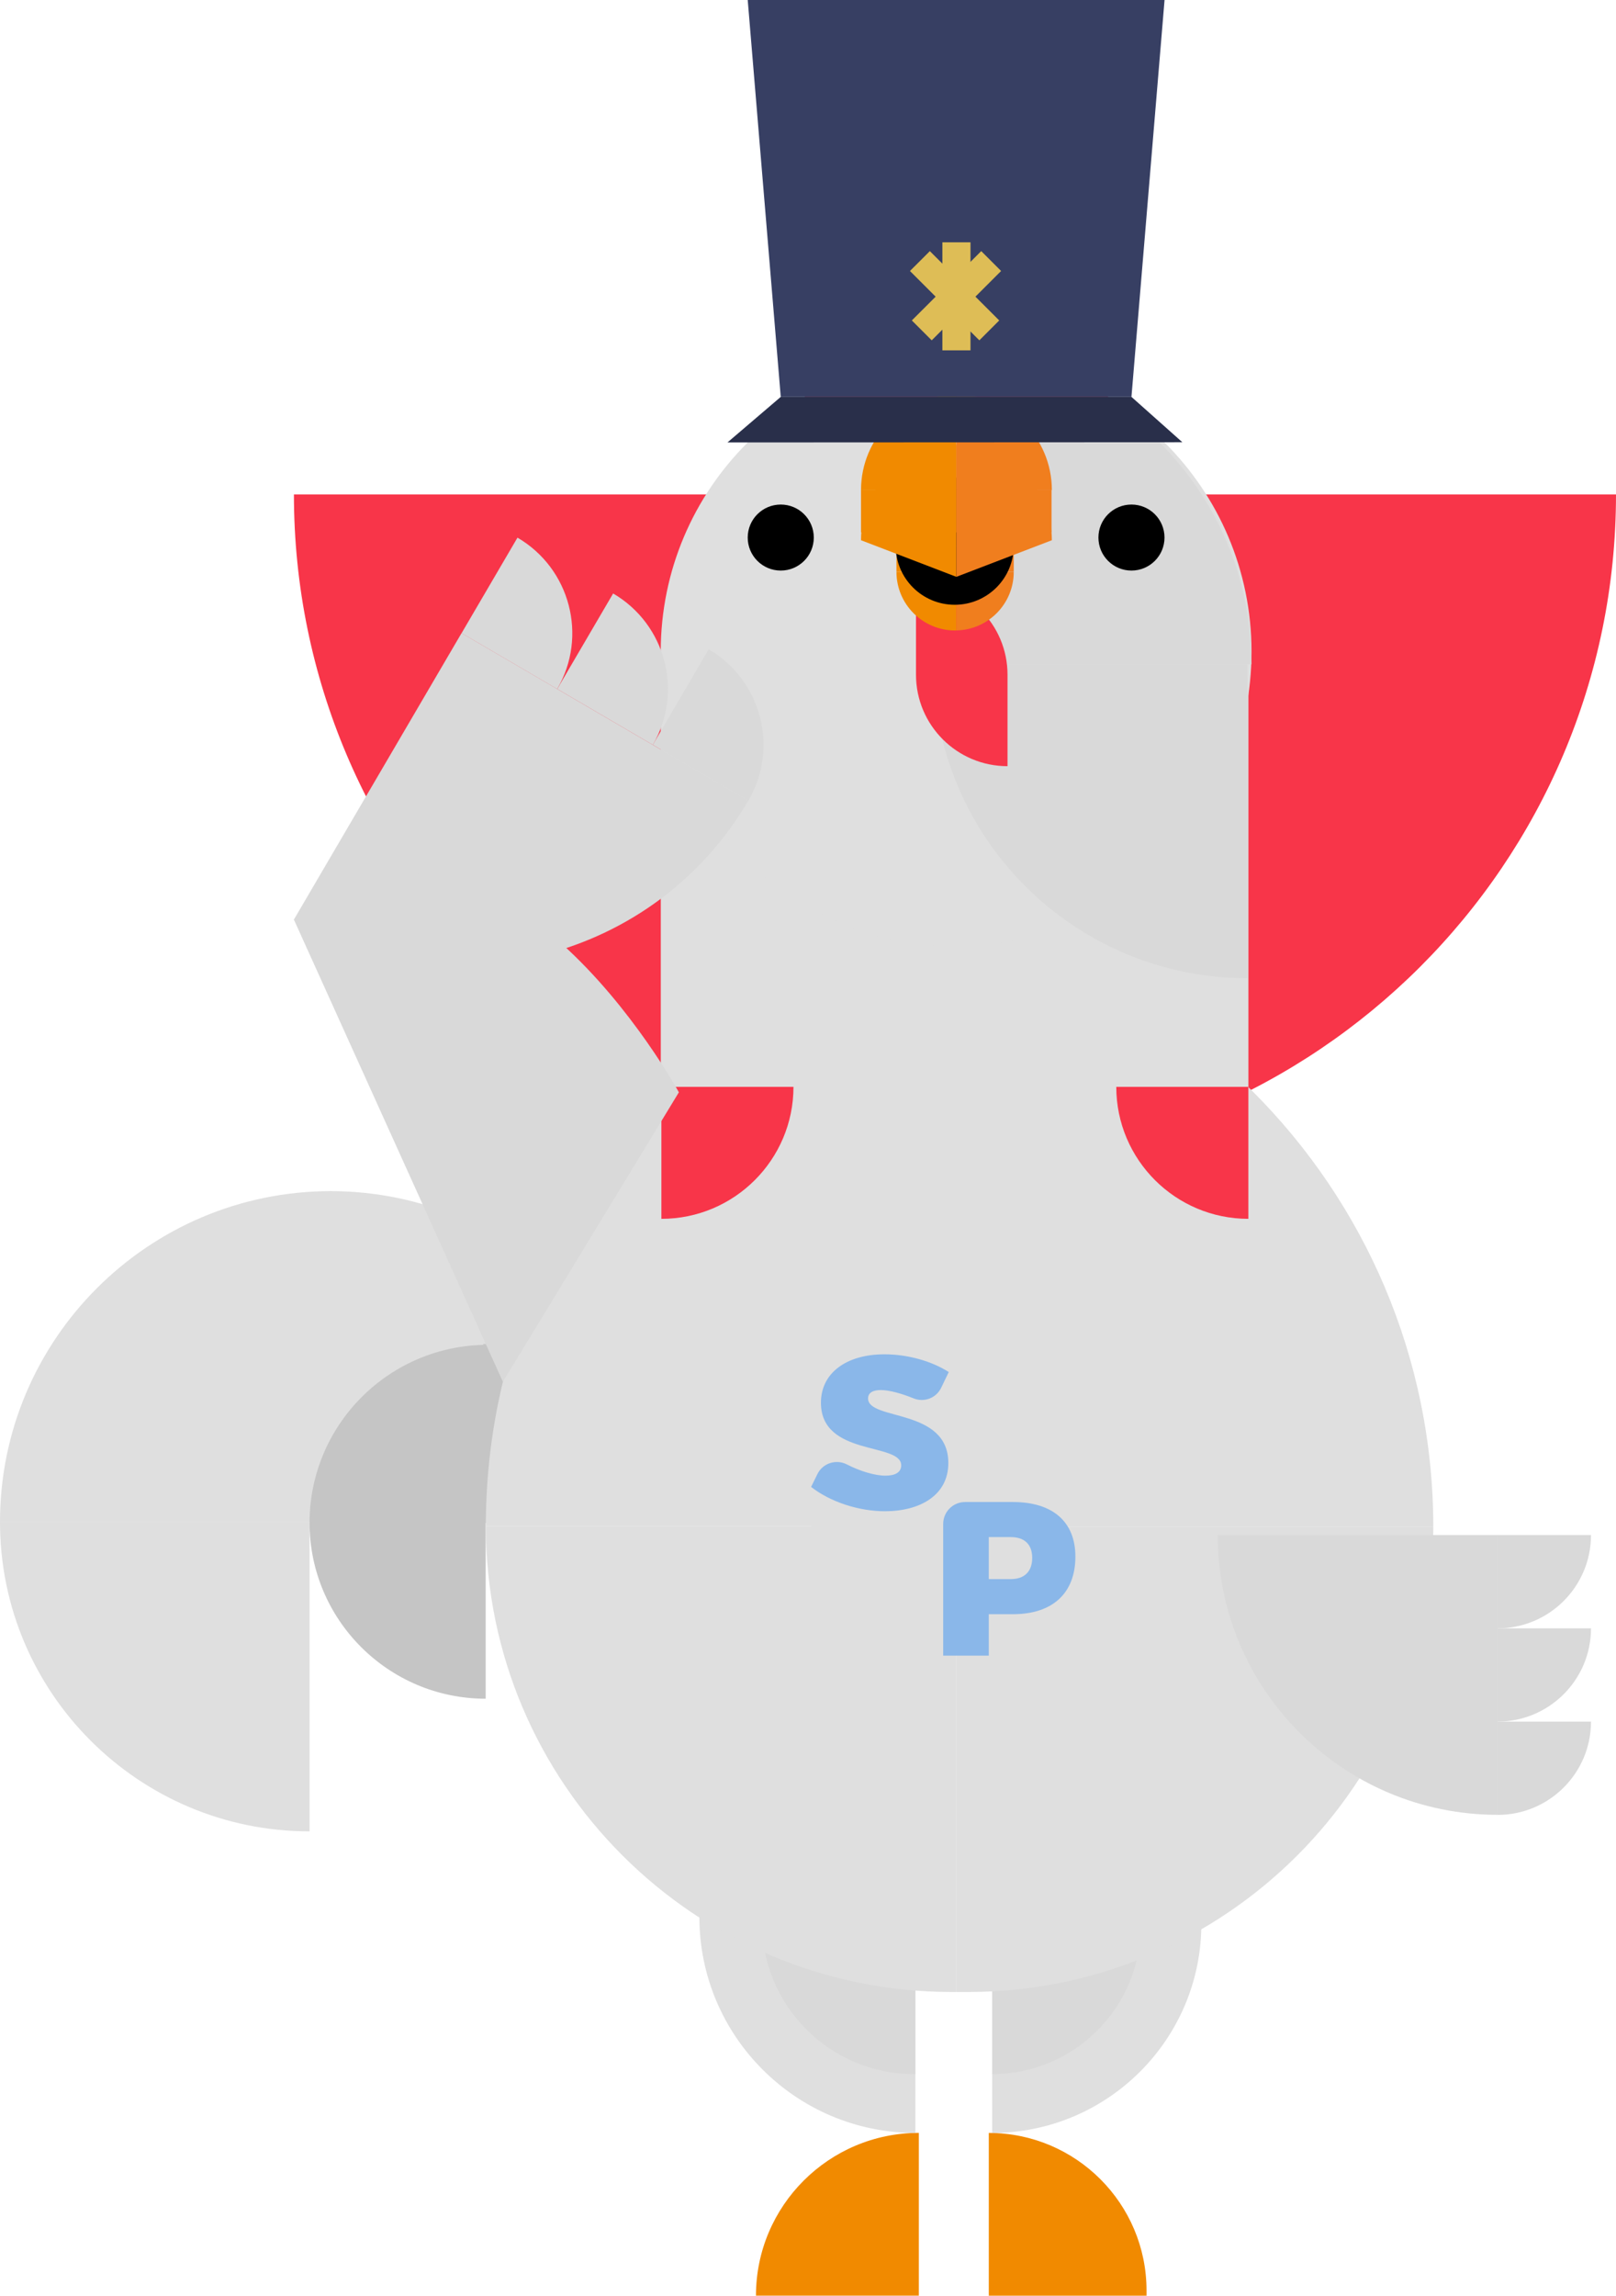 <svg width="188" height="267" viewBox="0 0 188 267" fill="none" xmlns="http://www.w3.org/2000/svg">
<g clip-path="url(#clip0_637_8604)">
<path d="M112.015 135.245C69.061 135.245 34.194 100.412 34.194 57.501L112.015 57.501L112.015 135.245Z" fill="#F83549"/>
<path d="M0 177.014C0 155.774 17.259 138.532 38.52 138.532V177.014H0Z" fill="#DFDFDF"/>
<path d="M38.425 138.532C59.685 138.532 76.944 155.774 76.944 177.014H38.425V138.532Z" fill="#DFDFDF"/>
<path d="M36.011 177.122C36.011 165.693 45.297 156.409 56.744 156.409V177.122H36.011Z" fill="#C5C5C5"/>
<path d="M56.217 156.307C67.657 156.307 76.951 165.585 76.951 177.021H56.217V156.307Z" fill="#C5C5C5"/>
<path d="M66.749 166.804C66.749 166.804 66.743 166.804 66.736 166.804C66.73 166.804 66.73 166.804 66.724 166.804C61.089 166.816 56.528 171.385 56.528 177.014H76.951C76.951 171.385 72.39 166.816 66.755 166.804H66.749Z" fill="#DFDFDF"/>
<path d="M36.011 212.996C16.135 212.996 -5.72205e-05 196.877 -5.72205e-05 177.021H36.011L36.011 212.996Z" fill="#DFDFDF"/>
<path d="M56.503 177.097V197.569C45.196 197.569 36.011 188.393 36.011 177.097H56.503Z" fill="#C5C5C5"/>
<path d="M106.895 266.994H87.946C87.946 256.548 96.439 248.064 106.895 248.064V266.994Z" fill="#F18A00"/>
<path d="M106.495 248.07C92.628 248.07 81.365 236.819 81.365 222.965H106.495V248.07Z" fill="#DFDFDF"/>
<path d="M106.489 241.229H106.336C96.573 241.229 88.645 233.309 88.645 223.555H106.495V241.229H106.489Z" fill="#D9D9D9"/>
<path d="M115.032 248.07C125.158 248.07 133.384 256.282 133.384 266.404V267H115.032V248.07Z" fill="#F18A00"/>
<path d="M115.426 222.965H139.761V223.759C139.761 237.174 128.855 248.07 115.426 248.07V222.965Z" fill="#DFDFDF"/>
<path d="M115.426 223.556H132.71V223.962C132.71 233.493 124.967 241.229 115.426 241.229V223.556Z" fill="#D9D9D9"/>
<path d="M188 57.501C188 100.412 153.126 135.245 110.179 135.245V57.501L188 57.501Z" fill="#F83549"/>
<path d="M94.349 105.908H94.978C134.591 105.908 166.745 138.037 166.745 177.604H94.349V105.908Z" fill="#DFDFDF"/>
<path d="M128.918 177.497H56.522C56.522 137.923 88.683 105.8 128.289 105.8H128.918V177.497Z" fill="#DFDFDF"/>
<path d="M111.234 231.678H110.757C80.826 231.678 56.522 207.399 56.522 177.497H111.234V231.678Z" fill="#DFDFDF"/>
<path d="M111.234 177.604H166.745C166.745 207.45 142.493 231.678 112.618 231.678H111.24V177.604H111.234Z" fill="#DFDFDF"/>
<path d="M117.84 174.692C122.458 174.692 125.107 176.983 125.107 181.038C125.107 185.296 122.451 187.739 117.84 187.739H115.032V192.556H109.728V177.236C109.728 175.834 110.865 174.692 112.275 174.692H117.84ZM115.032 183.658H117.586C119.167 183.658 120.082 182.789 120.082 181.19C120.082 179.591 119.161 178.772 117.586 178.772H115.032V183.665V183.658Z" fill="#8AB7E9"/>
<path d="M110.37 159.582L109.487 161.416C108.909 162.609 107.505 163.136 106.279 162.634C104.888 162.07 103.446 161.67 102.467 161.67C101.572 161.67 100.987 161.974 100.987 162.641C100.987 165.268 110.325 163.713 110.325 170.161C110.325 173.956 106.958 175.764 102.957 175.764C99.92 175.764 96.604 174.692 94.362 172.934L95.099 171.436C95.721 170.173 97.265 169.678 98.523 170.319C100.079 171.119 101.794 171.627 103.007 171.627C104.132 171.627 104.843 171.246 104.843 170.427C104.843 167.724 95.505 169.431 95.505 163.142C95.505 159.703 98.44 157.513 102.899 157.513C105.631 157.513 108.432 158.325 110.376 159.576L110.37 159.582Z" fill="#8AB7E9"/>
<path d="M174.235 178.537V211.073C156.258 211.073 141.667 196.49 141.667 178.537H174.235Z" fill="#D9D9D9"/>
<path d="M174.235 178.537H185.091C185.091 184.522 180.225 189.383 174.235 189.383V178.537Z" fill="#D9D9D9"/>
<path d="M174.235 189.383H185.091C185.091 195.367 180.225 200.228 174.235 200.228V189.383Z" fill="#D9D9D9"/>
<path d="M174.235 200.234H185.091C185.091 206.218 180.225 211.079 174.235 211.079V200.234Z" fill="#D9D9D9"/>
<path d="M145.237 79.515H76.874V127.49H145.237V79.515Z" fill="#DFDFDF"/>
<path d="M111.233 110.122C130.213 110.122 145.599 94.751 145.599 75.79C145.599 56.829 130.213 41.458 111.233 41.458C92.254 41.458 76.868 56.829 76.868 75.79C76.868 94.751 92.254 110.122 111.233 110.122Z" fill="#DFDFDF"/>
<path d="M109.048 40.748C129.223 40.748 145.599 57.108 145.599 77.262H109.048V40.748Z" fill="#D9D9D9"/>
<path d="M145.123 77.256V113.771C124.948 113.771 108.572 97.411 108.572 77.256H145.123Z" fill="#D9D9D9"/>
<path d="M90.83 66.36C92.953 66.36 94.673 64.641 94.673 62.52C94.673 60.4 92.953 58.681 90.83 58.681C88.708 58.681 86.987 60.4 86.987 62.52C86.987 64.641 88.708 66.36 90.83 66.36Z" fill="black"/>
<path d="M131.63 66.36C133.753 66.36 135.474 64.641 135.474 62.52C135.474 60.4 133.753 58.681 131.63 58.681C129.508 58.681 127.787 60.4 127.787 62.52C127.787 64.641 129.508 66.36 131.63 66.36Z" fill="black"/>
<path d="M111.843 46.167V29.109C121.264 29.109 128.918 36.75 128.918 46.167H111.843Z" fill="#F83549"/>
<path d="M93.632 46.167V24.737C105.472 24.737 115.083 34.338 115.083 46.167H93.632Z" fill="#F83549"/>
<path d="M106.565 78.474V67.838C112.44 67.838 117.211 72.604 117.211 78.474V89.11C111.335 89.11 106.565 84.344 106.565 78.474Z" fill="#F83549"/>
<path d="M104.291 66.512C104.291 70.275 107.346 73.328 111.113 73.328C111.164 73.328 111.221 73.321 111.272 73.321V66.512H104.291Z" fill="#F18A00"/>
<path d="M117.935 66.512H111.272V73.321C114.969 73.239 117.935 70.224 117.935 66.512Z" fill="#F07E1E"/>
<path d="M111.119 55.553H104.291V66.512H111.119V55.553Z" fill="#F18A00"/>
<path d="M117.935 55.553H111.119V66.512H117.935V55.553Z" fill="#F07E1E"/>
<path d="M117.935 63.478C117.935 67.267 114.861 70.338 111.068 70.338C107.276 70.338 104.202 67.267 104.202 63.478" fill="black"/>
<path d="M117.935 55.553H104.195V63.479H117.935V55.553Z" fill="black"/>
<path d="M100.168 62.831L111.259 67.09V51.745C105.135 51.745 100.168 56.714 100.168 62.831Z" fill="#F18A00"/>
<path d="M122.369 62.831C122.369 56.708 117.402 51.745 111.272 51.745C111.272 51.745 111.265 51.745 111.259 51.745V67.09L122.369 62.831Z" fill="#F07E1E"/>
<path d="M100.168 56.999H111.259V45.919C105.135 45.919 100.168 50.876 100.168 56.999Z" fill="#F18A00"/>
<path d="M122.369 56.999C122.369 50.876 117.402 45.919 111.272 45.919C111.272 45.919 111.265 45.919 111.259 45.919V56.999H122.369Z" fill="#F07E1E"/>
<path d="M111.259 56.999H100.168V61.918H111.259V56.999Z" fill="#F18A00"/>
<path d="M122.331 56.999H111.259V61.918H122.331V56.999Z" fill="#F07E1E"/>
<path d="M76.944 126.405H92.31C92.31 134.877 85.424 141.756 76.944 141.756V126.405Z" fill="#F83549"/>
<path d="M145.231 141.756C136.75 141.756 129.865 134.877 129.865 126.405H145.231V141.756Z" fill="#F83549"/>
<path d="M53.696 73.631L87.056 93.122C76.288 111.517 52.599 117.717 34.186 106.959L53.696 73.631Z" fill="#D9D9D9"/>
<path d="M53.699 73.64L60.202 62.531C66.338 66.116 68.407 74.007 64.819 80.137L53.699 73.64Z" fill="#D9D9D9"/>
<path d="M64.827 80.135L71.33 69.025C77.466 72.61 79.536 80.502 75.947 86.632L64.827 80.135Z" fill="#D9D9D9"/>
<path d="M75.944 86.626L82.447 75.517C88.583 79.102 90.652 86.993 87.064 93.123L75.944 86.626Z" fill="#D9D9D9"/>
<path d="M34.194 106.961L58.504 160.711L78.977 127.04C78.977 127.04 57.475 87.593 34.188 106.961H34.194Z" fill="#D9D9D9"/>
<path d="M90.83 46.16L86.987 0H135.48L131.63 46.16H90.83Z" fill="#373F63"/>
<path d="M90.83 46.161L84.63 51.459L137.551 51.434L131.63 46.161H90.83Z" fill="#292F4A"/>
<path d="M112.904 28.182H109.633V40.747H112.904V28.182Z" fill="#DEBD56"/>
<path d="M113.934 39.581L116.247 37.27L108.176 29.207L105.862 31.518L113.934 39.581Z" fill="#DEBD56"/>
<path d="M106.08 37.27L108.393 39.581L116.465 31.517L114.152 29.206L106.08 37.27Z" fill="#DEBD56"/>
</g>
<defs>
<clipPath id="clip0_637_8604">
<rect width="188" height="267" fill="white"/>
</clipPath>
</defs>
</svg>
